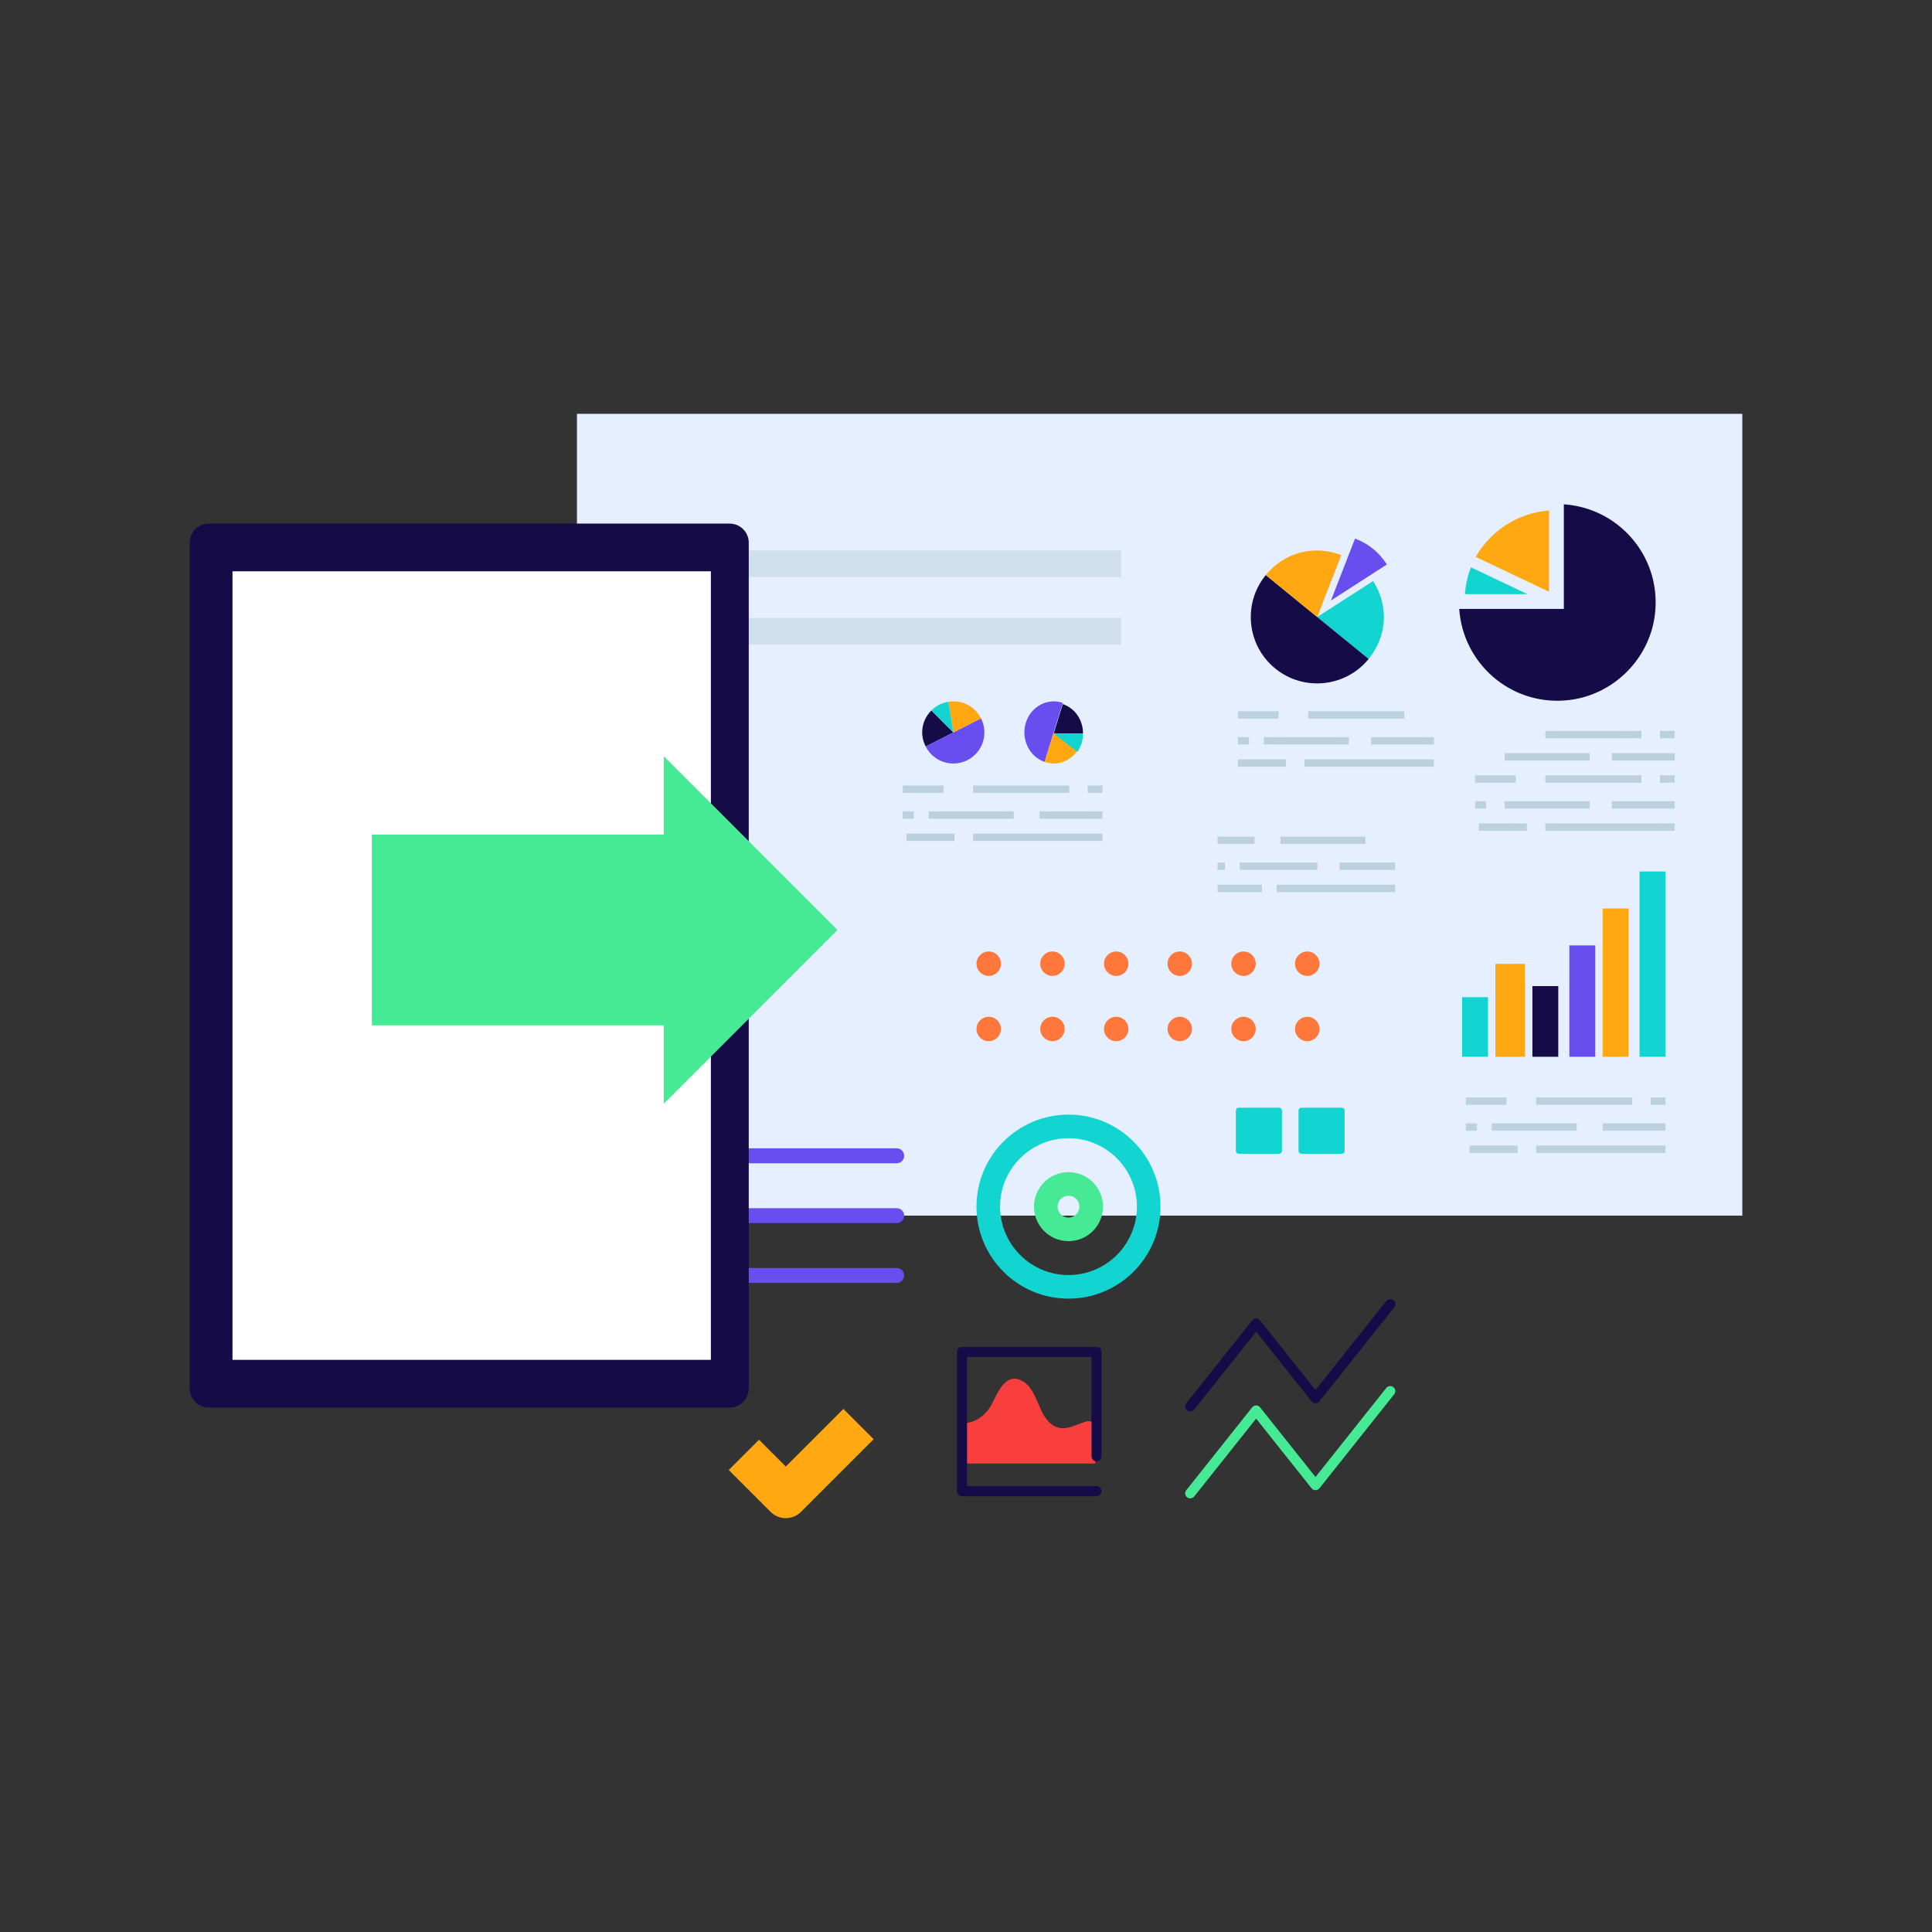 <?xml version="1.0" encoding="UTF-8"?> <!-- Generator: Adobe Illustrator 23.0.6, SVG Export Plug-In . SVG Version: 6.00 Build 0) --> <svg xmlns="http://www.w3.org/2000/svg" xmlns:xlink="http://www.w3.org/1999/xlink" id="Layer_1" x="0px" y="0px" viewBox="0 0 800 800" style="enable-background:new 0 0 800 800;" xml:space="preserve"><rect x="0" y="0" width="800" height="800" fill="#333333" stroke="none"/> <style type="text/css"> .st0{fill:#E5EFFF;} .st1{fill:#12D5D1;} .st2{fill:#47EA94;} .st3{fill:#FF773B;} .st4{fill:#150B47;} .st5{fill:#F93E3E;} .st6{fill:#684DEF;} .st7{fill:#FFA811;} .st8{opacity:0.5;fill:#BCD0DF;} .st9{fill:#FFFFFF;} .st10{fill:#BCD0DF;} </style> <g> <rect x="238.9" y="171.36" class="st0" width="482.56" height="332.01"></rect> <g> <g> <path class="st1" d="M529.68,477.75H512.9c-0.63,0-1.15-0.51-1.15-1.15v-16.78c0-0.63,0.51-1.15,1.15-1.15h16.78 c0.63,0,1.15,0.51,1.15,1.15v16.78C530.83,477.23,530.32,477.75,529.68,477.75z"></path> <path class="st1" d="M555.62,477.75h-16.78c-0.63,0-1.15-0.51-1.15-1.15v-16.78c0-0.63,0.51-1.15,1.15-1.15h16.78 c0.63,0,1.15,0.51,1.15,1.15v16.78C556.77,477.23,556.25,477.75,555.62,477.75z"></path> </g> <g> <path class="st1" d="M442.44,471.31c15.62,0,28.33,12.71,28.33,28.33c0,15.62-12.71,28.33-28.33,28.33 c-15.62,0-28.33-12.71-28.33-28.33C414.11,484.02,426.82,471.31,442.44,471.31 M442.44,461.54c-21.04,0-38.1,17.06-38.1,38.1 c0,21.04,17.06,38.1,38.1,38.1c21.04,0,38.1-17.06,38.1-38.1C480.54,478.6,463.48,461.54,442.44,461.54L442.44,461.54z"></path> <path class="st2" d="M442.44,495.13c2.49,0,4.52,2.03,4.52,4.52c0,2.49-2.03,4.52-4.52,4.52c-2.49,0-4.52-2.03-4.52-4.52 C437.92,497.15,439.95,495.13,442.44,495.13 M442.44,485.35c-7.89,0-14.29,6.4-14.29,14.29c0,7.89,6.4,14.29,14.29,14.29 c7.89,0,14.29-6.4,14.29-14.29C456.73,491.75,450.33,485.35,442.44,485.35L442.44,485.35z"></path> </g> <g> <g> <circle class="st3" cx="462.19" cy="426.08" r="5.06"></circle> <circle class="st3" cx="435.8" cy="426.08" r="5.06"></circle> <circle class="st3" cx="409.4" cy="426.08" r="5.06"></circle> </g> <g> <circle class="st3" cx="541.3" cy="426.08" r="5.06"></circle> <circle class="st3" cx="514.91" cy="426.08" r="5.06"></circle> <circle class="st3" cx="488.51" cy="426.08" r="5.06"></circle> </g> <g> <circle class="st3" cx="462.19" cy="399.05" r="5.06"></circle> <circle class="st3" cx="435.8" cy="399.05" r="5.06"></circle> <circle class="st3" cx="409.4" cy="399.05" r="5.06"></circle> </g> <g> <circle class="st3" cx="541.3" cy="399.05" r="5.06"></circle> <circle class="st3" cx="514.91" cy="399.05" r="5.06"></circle> <circle class="st3" cx="488.51" cy="399.05" r="5.06"></circle> </g> </g> <g> <path class="st4" d="M492.85,584.44c-0.46,0-0.92-0.15-1.3-0.45c-0.9-0.72-1.05-2.03-0.33-2.94l27.28-34.3 c0.4-0.5,1-0.79,1.64-0.79c0.64,0,1.24,0.29,1.64,0.79l22.94,28.84l29.33-36.88c0.72-0.9,2.03-1.05,2.94-0.33 c0.9,0.72,1.05,2.03,0.33,2.94l-30.96,38.94c-0.4,0.5-1,0.79-1.64,0.79c-0.64,0-1.24-0.29-1.64-0.79l-22.94-28.84l-25.64,32.24 C494.08,584.16,493.47,584.44,492.85,584.44z"></path> <path class="st2" d="M492.85,620.44c-0.46,0-0.92-0.15-1.3-0.45c-0.9-0.72-1.05-2.03-0.33-2.94l27.28-34.3 c0.4-0.5,1-0.79,1.64-0.79c0.64,0,1.24,0.29,1.64,0.79l22.94,28.84l29.33-36.88c0.72-0.9,2.03-1.05,2.94-0.33 c0.9,0.72,1.05,2.03,0.33,2.94l-30.96,38.94c-0.4,0.5-1,0.79-1.64,0.79c-0.64,0-1.24-0.29-1.64-0.79l-22.94-28.84l-25.64,32.24 C494.08,620.17,493.47,620.44,492.85,620.44z"></path> </g> <g> <path class="st5" d="M453.51,589.87c-2.13-1.98-2.99-1.56-5.78-0.57c-2.79,0.99-5.6,2.42-8.55,2.04 c-3.55-0.47-6.15-3.49-7.68-6.6c-1.93-3.94-3.73-10.28-7.83-12.71c-7.07-4.19-10.36,4.23-12.98,9.37 c-2.29,4.5-7.07,8.21-12.28,7.84v16.78h55.09V589.87z"></path> <path class="st4" d="M454.05,619.56h-55.7c-1.15,0-2.07-0.93-2.07-2.07v-57.71c0-1.15,0.93-2.07,2.07-2.07h55.7 c1.15,0,2.07,0.93,2.07,2.07v43.25c0,1.15-0.93,2.07-2.07,2.07s-2.07-0.93-2.07-2.07v-41.18h-51.55v53.56h53.63 c1.15,0,2.07,0.93,2.07,2.07C456.12,618.63,455.19,619.56,454.05,619.56z"></path> </g> <g> <path class="st6" d="M219.24,503.37c0,1.71,1.39,3.09,3.09,3.09h148.98c1.71,0,3.09-1.39,3.09-3.09c0-1.71-1.39-3.09-3.09-3.09 H222.33C220.63,500.27,219.24,501.66,219.24,503.37z"></path> <path class="st6" d="M301.75,528.14c0,1.71,1.39,3.09,3.09,3.09h66.46c1.71,0,3.09-1.39,3.09-3.09c0-1.71-1.39-3.09-3.09-3.09 h-66.46C303.14,525.05,301.75,526.43,301.75,528.14z"></path> <path class="st6" d="M260.5,478.59c0,1.71,1.39,3.09,3.09,3.09h107.72c1.71,0,3.09-1.39,3.09-3.09c0-1.71-1.39-3.09-3.09-3.09 H263.59C261.88,475.49,260.5,476.88,260.5,478.59z"></path> </g> <path class="st7" d="M325.37,628.64c-2.27,0-4.53-0.87-6.26-2.59l-17.35-17.35l12.53-12.53l11.09,11.09l23.85-23.85l12.53,12.53 l-30.12,30.12C329.91,627.78,327.64,628.64,325.37,628.64z"></path> </g> <rect x="278.02" y="255.86" class="st8" width="186.19" height="11.05"></rect> <rect x="278.02" y="227.92" class="st8" width="186.19" height="11.05"></rect> <path class="st4" d="M310.04,224.7v350.26c0,4.35-3.53,7.88-7.88,7.88H86.42c-4.35,0-7.88-3.53-7.88-7.88V224.7 c0-4.35,3.53-7.88,7.88-7.88h215.74C306.51,216.82,310.04,220.34,310.04,224.7z"></path> <rect x="32.06" y="300.78" transform="matrix(6.123234e-17 -1 1 6.123234e-17 -204.512 595.14)" class="st9" width="326.52" height="198.09"></rect> <g> <g> <rect x="605.43" y="412.91" class="st1" width="10.72" height="24.68"></rect> <rect x="619.22" y="399.13" class="st7" width="12.25" height="38.46"></rect> <rect x="634.53" y="408.32" class="st4" width="10.72" height="29.27"></rect> <rect x="649.84" y="391.48" class="st6" width="10.72" height="46.11"></rect> <rect x="663.62" y="376.17" class="st7" width="10.72" height="61.42"></rect> <rect x="678.92" y="360.86" class="st1" width="10.72" height="76.73"></rect> </g> <g> <g> <g> <g> <g> <path class="st4" d="M647.55,208.83v43.31h-43.31c1.48,22.32,20.88,39.75,43.97,37.89c19.72-1.59,35.68-17.58,37.23-37.3 C687.25,229.67,669.85,210.31,647.55,208.83z"></path> </g> </g> </g> <g> <g> <g> <path class="st7" d="M611.07,230.61l30.35,14.42v-33.63C628.41,212.34,617.19,219.84,611.07,230.61z"></path> </g> </g> </g> <g> <g> <g> <path class="st1" d="M606.59,246.02h25.88l-23.39-11.11C607.69,238.47,606.86,242.19,606.59,246.02z"></path> </g> </g> </g> </g> </g> <g id="XMLID_903_"> <path class="st4" d="M383.31,309.12l11.45-5.83l-9.09-9.1C381.65,298.2,380.73,304.05,383.31,309.12z"></path> <path class="st6" d="M394.76,303.29l-11.45,5.83c3.22,6.33,10.97,8.85,17.29,5.63c6.32-3.22,8.83-10.96,5.61-17.28L394.76,303.29 z"></path> <path class="st7" d="M392.74,290.59l2.02,12.7l11.45-5.83C403.63,292.4,398.35,289.7,392.74,290.59z"></path> <path class="st1" d="M385.67,294.19l9.09,9.1l-2.02-12.7C389.94,291.03,387.67,292.19,385.67,294.19z"></path> </g> <g id="XMLID_365_"> <path class="st4" d="M440.06,291.54l-3.75,12.21h12.14C448.46,298.08,445.16,293.3,440.06,291.54z"></path> <path class="st6" d="M424.77,299.3c-2.07,6.75,1.42,14,7.79,16.19l3.75-12.22l3.75-12.22 C433.69,288.86,426.84,292.55,424.77,299.3z"></path> <path class="st7" d="M432.56,315.49c5.1,1.75,10.42-0.08,13.57-4.67l-9.82-7.55L432.56,315.49z"></path> <path class="st1" d="M446.13,311.31c1.58-2.3,2.32-4.71,2.32-7.55h-12.14L446.13,311.31z"></path> </g> <g id="XMLID_362_"> <path class="st1" d="M545.43,255.49l21.3,17.37c7.69-9.41,8.41-22.06,1.84-32.27L545.43,255.49z"></path> <path class="st4" d="M524.13,238.12c-9.61,11.76-7.87,29.09,3.9,38.68c11.76,9.59,29.09,7.83,38.7-3.94l-21.3-17.37 L524.13,238.12z"></path> <path class="st7" d="M524.13,238.12l21.3,17.38l9.97-25.64C544.07,225.46,531.82,228.71,524.13,238.12z"></path> <path class="st6" d="M561.1,223l-9.97,25.64l23.14-14.9C570.98,228.64,566.76,225.2,561.1,223z"></path> </g> <rect x="606.97" y="454.43" class="st10" width="16.84" height="3.06"></rect> <rect x="636.06" y="454.43" class="st10" width="39.81" height="3.06"></rect> <rect x="683.52" y="454.43" class="st10" width="6.12" height="3.06"></rect> <rect x="663.62" y="465.15" class="st10" width="26.03" height="3.06"></rect> <rect x="606.97" y="465.15" class="st10" width="4.59" height="3.06"></rect> <rect x="617.68" y="465.15" class="st10" width="35.21" height="3.06"></rect> <rect x="608.5" y="474.34" class="st10" width="19.91" height="3.06"></rect> <rect x="636.06" y="474.34" class="st10" width="53.58" height="3.06"></rect> <rect x="373.82" y="325.25" class="st10" width="16.84" height="3.06"></rect> <rect x="402.91" y="325.25" class="st10" width="39.81" height="3.06"></rect> <rect x="450.37" y="325.25" class="st10" width="6.12" height="3.06"></rect> <rect x="430.47" y="335.96" class="st10" width="26.03" height="3.06"></rect> <rect x="373.82" y="335.96" class="st10" width="4.59" height="3.06"></rect> <rect x="384.54" y="335.96" class="st10" width="35.21" height="3.06"></rect> <rect x="375.35" y="345.15" class="st10" width="19.9" height="3.06"></rect> <rect x="402.91" y="345.15" class="st10" width="53.59" height="3.06"></rect> <rect x="610.8" y="321.04" class="st10" width="16.84" height="3.06"></rect> <rect x="639.89" y="321.04" class="st10" width="39.81" height="3.06"></rect> <rect x="687.35" y="321.04" class="st10" width="6.12" height="3.06"></rect> <rect x="667.45" y="331.76" class="st10" width="26.03" height="3.06"></rect> <rect x="610.8" y="331.76" class="st10" width="4.59" height="3.06"></rect> <rect x="623.05" y="331.76" class="st10" width="35.21" height="3.06"></rect> <rect x="639.89" y="302.67" class="st10" width="39.81" height="3.06"></rect> <rect x="687.35" y="302.67" class="st10" width="6.12" height="3.06"></rect> <rect x="667.45" y="311.86" class="st10" width="26.03" height="3.06"></rect> <rect x="623.05" y="311.86" class="st10" width="35.21" height="3.06"></rect> <rect x="612.34" y="340.95" class="st10" width="19.9" height="3.06"></rect> <rect x="639.89" y="340.95" class="st10" width="53.58" height="3.06"></rect> <g> <rect x="512.59" y="294.51" class="st10" width="16.84" height="3.06"></rect> <rect x="541.68" y="294.51" class="st10" width="39.81" height="3.06"></rect> <rect x="567.71" y="305.23" class="st10" width="26.03" height="3.06"></rect> <rect x="512.59" y="305.23" class="st10" width="4.59" height="3.06"></rect> <rect x="523.31" y="305.23" class="st10" width="35.21" height="3.06"></rect> <rect x="512.59" y="314.42" class="st10" width="19.9" height="3.06"></rect> <rect x="540.15" y="314.42" class="st10" width="53.59" height="3.06"></rect> </g> <g> <rect x="504.17" y="346.43" class="st10" width="15.31" height="3.06"></rect> <rect x="530.2" y="346.43" class="st10" width="35.21" height="3.06"></rect> <rect x="554.7" y="357.15" class="st10" width="22.97" height="3.06"></rect> <rect x="504.17" y="357.15" class="st10" width="3.06" height="3.06"></rect> <rect x="513.36" y="357.15" class="st10" width="32.15" height="3.06"></rect> <rect x="504.17" y="366.34" class="st10" width="18.37" height="3.06"></rect> <rect x="528.67" y="366.34" class="st10" width="49" height="3.06"></rect> </g> </g> <g> <rect x="153.98" y="345.59" class="st2" width="130.5" height="78.98"></rect> <g> <polygon class="st2" points="274.84,313.12 274.84,457.04 346.78,385.08 "></polygon> </g> </g> </g> </svg> 